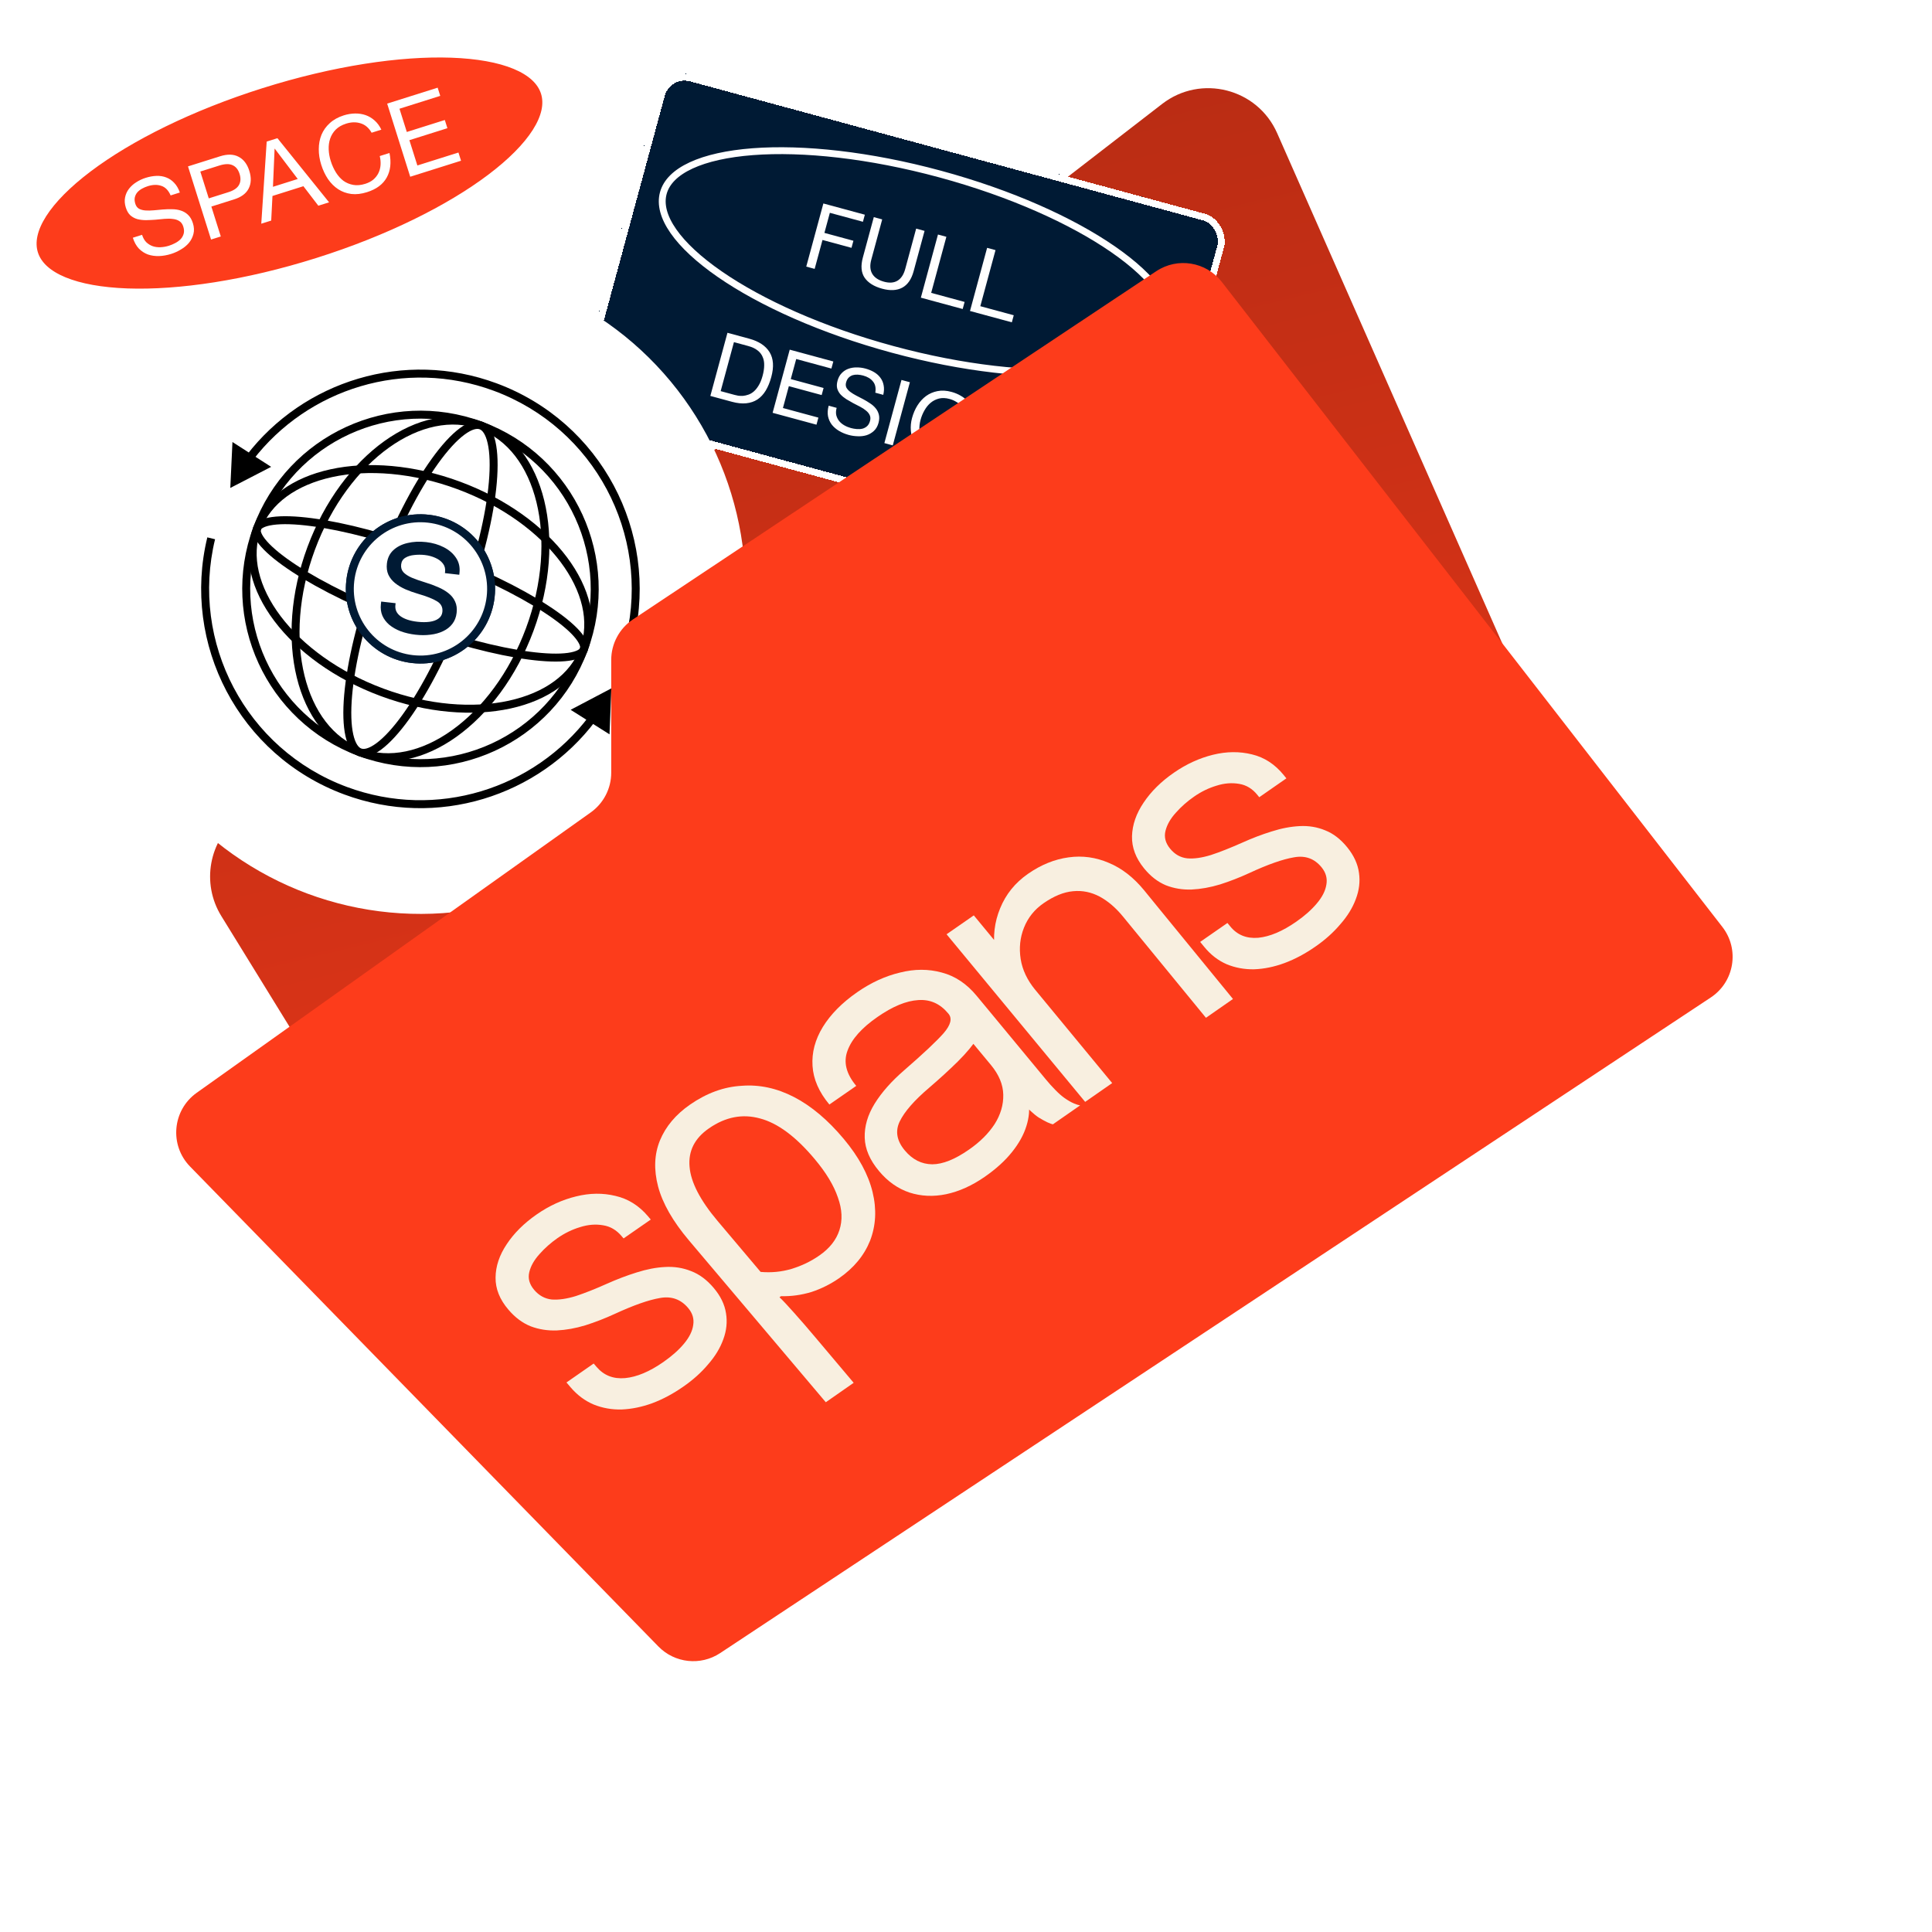 <?xml version="1.0" encoding="UTF-8"?> <svg xmlns="http://www.w3.org/2000/svg" width="260" height="260" viewBox="0 0 260 260" fill="none"><g clip-path="url(#clip0_2427_7616)"><path d="M100.375 216.86L213.825 132.561C217.625 129.738 218.965 124.661 217.055 120.33L171.872 17.916C169.214 11.891 161.607 9.959 156.397 13.985L32.215 109.932C28.112 113.102 27.062 118.858 29.781 123.273L85.696 214.04C88.815 219.103 95.602 220.407 100.375 216.86Z" fill="url(#paint0_linear_2427_7616)"></path><path d="M73.258 12.474C73.737 13.991 73.346 15.772 72.093 17.74C70.84 19.705 68.762 21.797 65.994 23.885C60.462 28.06 52.26 32.158 42.701 35.172C33.141 38.187 24.072 39.534 17.146 39.288C13.681 39.164 10.779 38.643 8.626 37.752C6.47 36.859 5.129 35.624 4.65 34.106C4.172 32.589 4.562 30.808 5.816 28.84C7.068 26.875 9.146 24.784 11.914 22.695C17.447 18.52 25.648 14.422 35.208 11.408C44.767 8.394 53.836 7.046 60.762 7.293C64.228 7.416 67.13 7.937 69.283 8.828C71.438 9.721 72.779 10.956 73.258 12.474Z" fill="#FD3C1B" stroke="white" stroke-width="0.943"></path><path d="M22.963 26.298C22.666 25.613 22.248 25.184 21.709 25.011C21.175 24.826 20.569 24.84 19.889 25.055C19.613 25.142 19.351 25.255 19.101 25.394C18.852 25.533 18.642 25.7 18.471 25.895C18.31 26.088 18.2 26.315 18.14 26.576C18.088 26.825 18.112 27.11 18.213 27.432C18.309 27.735 18.474 27.956 18.71 28.094C18.952 28.22 19.238 28.296 19.57 28.323C19.911 28.346 20.283 28.34 20.686 28.304C21.086 28.259 21.493 28.221 21.908 28.192C22.332 28.159 22.753 28.147 23.171 28.157C23.585 28.158 23.973 28.218 24.333 28.336C24.703 28.452 25.026 28.643 25.302 28.91C25.587 29.173 25.807 29.549 25.96 30.036C26.126 30.56 26.148 31.048 26.028 31.5C25.914 31.94 25.711 32.337 25.419 32.692C25.124 33.038 24.762 33.334 24.335 33.58C23.919 33.832 23.486 34.029 23.036 34.171C22.485 34.345 21.939 34.441 21.399 34.46C20.869 34.475 20.372 34.405 19.908 34.248C19.45 34.079 19.043 33.813 18.687 33.451C18.336 33.077 18.067 32.59 17.878 31.993L19.119 31.602C19.249 32.016 19.441 32.349 19.692 32.603C19.951 32.845 20.239 33.022 20.557 33.134C20.884 33.243 21.237 33.288 21.615 33.27C21.993 33.252 22.366 33.185 22.734 33.069C23.028 32.976 23.313 32.856 23.59 32.708C23.876 32.557 24.118 32.38 24.316 32.176C24.512 31.963 24.647 31.718 24.721 31.442C24.796 31.166 24.777 30.849 24.664 30.49C24.557 30.15 24.378 29.903 24.127 29.75C23.886 29.594 23.594 29.499 23.25 29.466C22.912 29.421 22.542 29.416 22.139 29.452C21.736 29.488 21.324 29.527 20.903 29.569C20.488 29.599 20.075 29.618 19.663 29.627C19.249 29.626 18.861 29.582 18.5 29.494C18.145 29.393 17.829 29.225 17.552 28.989C17.282 28.741 17.076 28.392 16.934 27.941C16.778 27.445 16.744 26.986 16.833 26.564C16.919 26.132 17.092 25.75 17.35 25.416C17.615 25.069 17.941 24.774 18.329 24.531C18.723 24.275 19.146 24.076 19.596 23.934C20.102 23.775 20.589 23.687 21.059 23.67C21.528 23.654 21.964 23.723 22.367 23.879C22.779 24.032 23.139 24.277 23.448 24.614C23.762 24.939 24.014 25.37 24.204 25.907L22.963 26.298ZM28.096 26.695L30.66 25.887C31.408 25.661 31.902 25.338 32.144 24.919C32.394 24.496 32.427 23.991 32.241 23.403C32.056 22.814 31.741 22.424 31.296 22.231C30.857 22.026 30.266 22.04 29.521 22.275L26.957 23.083L28.096 26.695ZM25.3 22.393L29.615 21.033C30.607 20.72 31.438 20.741 32.105 21.096C32.779 21.44 33.261 22.071 33.551 22.99C33.841 23.909 33.809 24.707 33.457 25.384C33.114 26.058 32.445 26.547 31.449 26.85L28.444 27.798L29.713 31.823L28.404 32.236L25.3 22.393ZM36.733 25.139L40.069 24.087L36.981 20.014L36.953 20.023L36.733 25.139ZM35.89 19.054L37.337 18.598L44.287 27.228L42.84 27.684L40.83 25.059L36.667 26.372L36.498 29.684L35.161 30.105L35.89 19.054ZM50.009 17.861C49.642 17.209 49.15 16.788 48.535 16.598C47.928 16.405 47.281 16.418 46.591 16.635C46.003 16.82 45.532 17.09 45.179 17.444C44.835 17.795 44.585 18.202 44.428 18.666C44.277 19.117 44.213 19.603 44.235 20.121C44.257 20.64 44.349 21.156 44.512 21.671C44.688 22.231 44.921 22.744 45.209 23.209C45.494 23.665 45.829 24.039 46.214 24.331C46.606 24.612 47.048 24.796 47.54 24.883C48.033 24.971 48.573 24.922 49.161 24.736C49.593 24.6 49.953 24.411 50.24 24.169C50.534 23.914 50.761 23.625 50.922 23.302C51.088 22.966 51.186 22.602 51.214 22.21C51.241 21.817 51.205 21.414 51.105 21.001L52.415 20.588C52.677 21.869 52.554 22.969 52.046 23.887C51.537 24.805 50.653 25.463 49.394 25.86C48.631 26.1 47.924 26.182 47.273 26.104C46.62 26.017 46.032 25.804 45.51 25.463C44.989 25.122 44.533 24.67 44.143 24.106C43.762 23.539 43.458 22.897 43.232 22.18C43.006 21.463 42.896 20.761 42.901 20.072C42.903 19.374 43.023 18.73 43.262 18.139C43.509 17.546 43.88 17.025 44.375 16.576C44.877 16.115 45.504 15.765 46.257 15.528C46.772 15.366 47.281 15.281 47.784 15.274C48.287 15.267 48.76 15.34 49.202 15.493C49.644 15.647 50.049 15.888 50.415 16.217C50.779 16.537 51.08 16.947 51.319 17.448L50.009 17.861ZM52.103 13.942L58.899 11.799L59.246 12.902L53.76 14.632L54.747 17.761L59.861 16.149L60.209 17.252L55.094 18.864L56.168 22.269L61.696 20.526L62.044 21.629L55.206 23.785L52.103 13.942Z" fill="white"></path><g filter="url(#filter0_d_2427_7616)"><rect x="85.898" y="2.423" width="78.898" height="47.769" rx="3.699" transform="rotate(15.164 85.898 2.423)" fill="#001A34" shape-rendering="crispEdges"></rect><rect x="86.224" y="2.991" width="77.973" height="46.844" rx="3.237" transform="rotate(15.164 86.224 2.991)" stroke="white" stroke-width="0.925" shape-rendering="crispEdges"></rect><path d="M153.746 37.787C153.338 39.294 152.072 40.558 149.995 41.52C147.92 42.479 145.096 43.106 141.705 43.366C134.925 43.884 125.981 42.926 116.49 40.354C106.999 37.782 98.796 34.092 93.206 30.221C90.409 28.285 88.288 26.318 86.982 24.442C85.674 22.563 85.221 20.833 85.629 19.326C86.037 17.819 87.303 16.555 89.38 15.594C91.455 14.634 94.279 14.007 97.671 13.748C104.45 13.229 113.394 14.187 122.885 16.759C132.376 19.332 140.579 23.021 146.169 26.892C148.966 28.828 151.087 30.796 152.393 32.672C153.701 34.55 154.155 36.28 153.746 37.787Z" fill="#001A34" stroke="white" stroke-width="0.925"></path><path d="M107.169 20.717L112.751 22.229L112.493 23.181L108.042 21.975L107.31 24.677L111.213 25.735L110.955 26.687L107.052 25.629L105.997 29.52L104.866 29.214L107.169 20.717ZM119.316 29.834C119.022 30.921 118.511 31.66 117.783 32.05C117.058 32.433 116.159 32.479 115.088 32.189C113.993 31.892 113.206 31.402 112.727 30.719C112.258 30.029 112.177 29.117 112.485 27.983L113.956 22.556L115.086 22.862L113.616 28.289C113.409 29.051 113.454 29.685 113.752 30.191C114.051 30.69 114.581 31.042 115.343 31.249C116.065 31.444 116.665 31.398 117.143 31.111C117.632 30.817 117.979 30.29 118.186 29.528L119.656 24.101L120.787 24.407L119.316 29.834ZM122.592 24.897L123.723 25.203L121.678 32.748L126.177 33.968L125.918 34.92L120.289 33.394L122.592 24.897ZM129.205 26.689L130.336 26.995L128.291 34.541L132.79 35.76L132.532 36.712L126.902 35.186L129.205 26.689Z" fill="white"></path><path d="M93.348 45.972L95.228 46.481C95.355 46.516 95.516 46.551 95.711 46.587C95.908 46.614 96.123 46.622 96.356 46.608C96.592 46.587 96.832 46.533 97.078 46.446C97.33 46.361 97.573 46.218 97.807 46.018C98.04 45.817 98.258 45.548 98.46 45.211C98.672 44.868 98.849 44.435 98.991 43.911C99.129 43.404 99.2 42.937 99.204 42.513C99.218 42.082 99.148 41.697 98.993 41.357C98.849 41.011 98.617 40.718 98.299 40.479C97.983 40.231 97.563 40.036 97.039 39.895L95.135 39.379L93.348 45.972ZM94.262 38.12L97.178 38.91C98.487 39.265 99.404 39.871 99.93 40.729C100.455 41.587 100.533 42.698 100.163 44.063C99.97 44.777 99.719 45.39 99.409 45.903C99.102 46.407 98.731 46.805 98.294 47.095C97.86 47.378 97.358 47.548 96.788 47.607C96.219 47.666 95.581 47.599 94.875 47.408L91.959 46.617L94.262 38.12ZM102.642 40.391L108.509 41.981L108.251 42.933L103.514 41.65L102.782 44.351L107.198 45.548L106.94 46.5L102.524 45.303L101.728 48.243L106.5 49.536L106.242 50.488L100.339 48.889L102.642 40.391ZM114.159 46.182C114.261 45.554 114.158 45.054 113.85 44.681C113.552 44.302 113.11 44.033 112.523 43.874C112.285 43.809 112.044 43.77 111.801 43.755C111.558 43.74 111.331 43.764 111.118 43.825C110.913 43.889 110.73 44.001 110.567 44.161C110.414 44.316 110.3 44.532 110.225 44.81C110.154 45.072 110.172 45.306 110.277 45.514C110.393 45.715 110.564 45.902 110.79 46.074C111.023 46.248 111.293 46.415 111.599 46.575C111.907 46.726 112.217 46.887 112.529 47.057C112.849 47.228 113.156 47.414 113.451 47.613C113.749 47.804 114 48.026 114.204 48.277C114.416 48.531 114.56 48.817 114.636 49.135C114.719 49.456 114.704 49.826 114.59 50.247C114.467 50.699 114.259 51.06 113.964 51.329C113.68 51.593 113.351 51.785 112.978 51.905C112.607 52.018 112.211 52.064 111.791 52.043C111.376 52.033 110.974 51.975 110.586 51.87C110.11 51.741 109.674 51.559 109.277 51.324C108.889 51.091 108.565 50.811 108.304 50.485C108.053 50.153 107.883 49.775 107.794 49.35C107.714 48.92 107.745 48.447 107.884 47.931L108.956 48.222C108.859 48.579 108.842 48.906 108.906 49.205C108.98 49.497 109.106 49.757 109.283 49.984C109.468 50.213 109.7 50.408 109.98 50.569C110.26 50.73 110.559 50.853 110.876 50.94C111.13 51.008 111.39 51.053 111.657 51.075C111.932 51.098 112.188 51.082 112.424 51.027C112.662 50.964 112.872 50.85 113.053 50.686C113.234 50.522 113.366 50.286 113.45 49.976C113.529 49.683 113.514 49.423 113.405 49.198C113.304 48.974 113.137 48.772 112.906 48.59C112.684 48.402 112.42 48.228 112.114 48.069C111.808 47.909 111.494 47.747 111.173 47.583C110.861 47.414 110.555 47.237 110.256 47.054C109.958 46.862 109.7 46.652 109.482 46.422C109.273 46.187 109.124 45.921 109.034 45.624C108.954 45.321 108.967 44.975 109.072 44.587C109.188 44.158 109.375 43.813 109.634 43.551C109.894 43.281 110.194 43.085 110.534 42.964C110.883 42.838 111.253 42.776 111.644 42.78C112.045 42.778 112.44 42.829 112.829 42.935C113.265 43.053 113.656 43.214 114.001 43.418C114.346 43.623 114.627 43.873 114.844 44.171C115.07 44.47 115.215 44.812 115.282 45.197C115.358 45.575 115.341 46 115.23 46.473L114.159 46.182ZM117.682 44.467L118.813 44.774L116.51 53.271L115.379 52.965L117.682 44.467ZM125.054 54.45C124.6 54.804 124.101 55.013 123.555 55.078C123.011 55.136 122.49 55.096 121.99 54.961C121.355 54.789 120.819 54.52 120.381 54.154C119.946 53.781 119.608 53.349 119.366 52.857C119.124 52.366 118.982 51.838 118.94 51.273C118.897 50.707 118.951 50.147 119.101 49.592C119.269 48.973 119.511 48.408 119.829 47.898C120.156 47.382 120.543 46.959 120.99 46.629C121.445 46.301 121.956 46.081 122.523 45.971C123.099 45.855 123.725 45.888 124.399 46.071C124.859 46.195 125.277 46.368 125.651 46.589C126.036 46.804 126.356 47.069 126.611 47.385C126.874 47.704 127.064 48.07 127.181 48.485C127.309 48.895 127.345 49.36 127.288 49.881L126.158 49.575C126.19 49.235 126.163 48.929 126.074 48.658C125.988 48.379 125.854 48.134 125.673 47.923C125.492 47.712 125.268 47.532 125.002 47.384C124.745 47.229 124.459 47.109 124.141 47.023C123.625 46.883 123.153 46.866 122.724 46.971C122.304 47.078 121.928 47.27 121.597 47.547C121.277 47.818 121.002 48.156 120.773 48.563C120.546 48.961 120.371 49.386 120.248 49.839C120.128 50.283 120.075 50.728 120.09 51.175C120.107 51.614 120.196 52.026 120.356 52.41C120.518 52.786 120.752 53.118 121.057 53.405C121.373 53.686 121.769 53.892 122.245 54.021C122.689 54.141 123.101 54.176 123.481 54.126C123.861 54.075 124.199 53.958 124.496 53.775C124.803 53.585 125.061 53.34 125.27 53.039C125.482 52.73 125.632 52.379 125.722 51.986L123.008 51.251L123.266 50.299L126.991 51.308L125.778 55.783L125.064 55.59L125.054 54.45ZM129.733 47.733L130.935 48.059L133.542 56.163L133.566 56.169L135.434 49.278L136.505 49.569L134.202 58.066L132.964 57.731L130.373 49.708L130.349 49.702L128.501 56.521L127.43 56.231L129.733 47.733Z" fill="white"></path></g><circle cx="56.587" cy="79.252" r="43.738" transform="rotate(20.34 56.587 79.252)" fill="white"></circle><circle cx="56.584" cy="79.252" r="23.445" transform="rotate(20.34 56.584 79.252)" fill="white" stroke="black" stroke-width="1.071"></circle><path d="M71.295 84.704C69.025 90.827 65.299 95.725 61.136 98.703C56.97 101.684 52.42 102.712 48.437 101.235C44.453 99.758 41.673 96.013 40.456 91.037C39.241 86.065 39.608 79.921 41.877 73.799C44.147 67.677 47.873 62.779 52.036 59.8C56.203 56.819 60.752 55.791 64.736 57.268C68.719 58.745 71.5 62.49 72.716 67.466C73.932 72.439 73.565 78.582 71.295 84.704Z" fill="white" stroke="black" stroke-width="1.071"></path><path d="M62.27 81.359C59.98 87.537 57.224 92.856 54.631 96.461C53.333 98.266 52.093 99.616 50.994 100.433C49.872 101.266 49.026 101.454 48.436 101.235C47.846 101.016 47.327 100.323 47.019 98.96C46.718 97.624 46.658 95.792 46.85 93.576C47.234 89.152 48.611 83.322 50.901 77.144C53.191 70.967 55.947 65.648 58.54 62.043C59.839 60.237 61.078 58.887 62.178 58.07C63.299 57.237 64.145 57.049 64.735 57.268C65.326 57.487 65.845 58.181 66.152 59.543C66.453 60.88 66.513 62.711 66.321 64.927C65.938 69.351 64.56 75.181 62.27 81.359Z" fill="white" stroke="black" stroke-width="1.071"></path><path d="M82.268 92.641L76.794 95.521L82.026 98.822L82.268 92.641ZM30.993 65.665L36.49 62.826L31.283 59.485L30.993 65.665ZM79.268 96.395C71.901 106.153 58.75 110.376 46.697 105.908L46.325 106.913C58.833 111.55 72.479 107.166 80.123 97.041L79.268 96.395ZM46.697 105.908C33.035 100.843 25.583 86.391 28.942 72.57L27.901 72.317C24.415 86.659 32.147 101.657 46.325 106.913L46.697 105.908ZM34.021 61.934C41.413 52.299 54.48 48.151 66.462 52.593L66.834 51.588C54.399 46.978 40.841 51.284 33.171 61.282L34.021 61.934ZM66.462 52.593C80.032 57.623 87.475 71.916 84.283 85.651L85.327 85.894C88.639 71.64 80.916 56.809 66.834 51.588L66.462 52.593Z" fill="black"></path><path d="M78.568 87.401C77.176 91.155 73.518 93.743 68.589 94.821C63.667 95.898 57.551 95.444 51.424 93.173C45.296 90.901 40.363 87.259 37.332 83.234C34.296 79.203 33.209 74.856 34.601 71.102C35.992 67.349 39.651 64.76 44.58 63.682C49.502 62.605 55.617 63.059 61.745 65.331C67.873 67.602 72.806 71.245 75.837 75.269C78.872 79.3 79.959 83.648 78.568 87.401Z" stroke="black" stroke-width="1.071"></path><path d="M78.567 87.401C78.496 87.595 78.326 87.794 77.982 87.975C77.633 88.157 77.139 88.302 76.49 88.393C75.195 88.573 73.398 88.52 71.213 88.232C66.851 87.656 61.057 86.157 54.874 83.865C48.69 81.572 43.32 78.932 39.636 76.526C37.791 75.32 36.394 74.189 35.529 73.208C35.096 72.717 34.816 72.284 34.671 71.919C34.527 71.557 34.529 71.296 34.6 71.102C34.672 70.909 34.841 70.71 35.186 70.529C35.534 70.346 36.029 70.201 36.677 70.111C37.973 69.93 39.769 69.983 41.955 70.272C46.317 70.848 52.111 72.347 58.294 74.639C64.477 76.931 69.848 79.571 73.531 81.978C75.377 83.183 76.774 84.314 77.639 85.296C78.072 85.787 78.352 86.219 78.497 86.585C78.64 86.947 78.639 87.208 78.567 87.401Z" stroke="black" stroke-width="1.071"></path><circle cx="56.584" cy="79.252" r="9.506" transform="rotate(6.52 56.584 79.252)" stroke="#001A34" stroke-width="1.071"></circle><circle cx="56.584" cy="79.252" r="9.506" transform="rotate(6.52 56.584 79.252)" fill="white" stroke="#001A34" stroke-width="1.071"></circle><path d="M55.929 85.417C55.202 85.334 54.538 85.181 53.934 84.959C53.339 84.73 52.828 84.442 52.4 84.094C51.981 83.739 51.667 83.328 51.46 82.859C51.261 82.392 51.193 81.874 51.258 81.307C51.265 81.246 51.272 81.186 51.279 81.125C51.287 81.057 51.293 81 51.298 80.955L53.24 81.177C53.234 81.222 53.23 81.26 53.227 81.29C53.223 81.321 53.218 81.366 53.211 81.427C53.141 82.04 53.371 82.541 53.901 82.931C54.433 83.314 55.19 83.562 56.174 83.674C56.779 83.743 57.327 83.745 57.818 83.678C58.309 83.612 58.704 83.469 59.005 83.25C59.314 83.033 59.49 82.734 59.533 82.356C59.605 81.728 59.361 81.248 58.801 80.915C58.249 80.576 57.402 80.242 56.259 79.912C55.658 79.736 55.091 79.533 54.558 79.304C54.025 79.066 53.559 78.787 53.158 78.465C52.766 78.144 52.468 77.769 52.264 77.34C52.068 76.903 52.003 76.401 52.068 75.834C52.152 75.1 52.438 74.504 52.928 74.046C53.425 73.582 54.06 73.259 54.832 73.079C55.605 72.892 56.445 72.85 57.353 72.953C58.231 73.054 59.025 73.286 59.734 73.651C60.444 74.016 60.991 74.492 61.377 75.081C61.77 75.662 61.922 76.343 61.833 77.122C61.83 77.153 61.825 77.19 61.82 77.236C61.816 77.274 61.812 77.311 61.807 77.349L59.877 77.129C59.882 77.091 59.885 77.061 59.888 77.038C59.89 77.015 59.893 76.989 59.897 76.959C59.947 76.52 59.848 76.144 59.6 75.832C59.353 75.513 59.014 75.259 58.583 75.072C58.153 74.877 57.684 74.751 57.178 74.693C56.701 74.638 56.225 74.638 55.752 74.691C55.279 74.736 54.878 74.859 54.548 75.059C54.219 75.259 54.031 75.564 53.984 75.972C53.937 76.381 54.04 76.726 54.291 77.008C54.551 77.283 54.929 77.529 55.425 77.747C55.93 77.958 56.527 78.168 57.216 78.377C57.831 78.562 58.409 78.774 58.949 79.012C59.49 79.243 59.957 79.514 60.351 79.828C60.752 80.142 61.05 80.517 61.246 80.954C61.45 81.383 61.518 81.889 61.452 82.472C61.384 83.062 61.189 83.561 60.867 83.969C60.552 84.378 60.139 84.702 59.628 84.943C59.125 85.184 58.556 85.342 57.919 85.415C57.288 85.496 56.625 85.497 55.929 85.417Z" fill="#001A34"></path><g filter="url(#filter1_d_2427_7616)"><path d="M88.603 227.028L25.58 162.442C22.768 159.561 23.192 154.849 26.472 152.515L79.498 114.786C81.228 113.555 82.255 111.563 82.255 109.44V94.272C82.255 92.076 83.353 90.026 85.181 88.81L155.604 41.95C158.467 40.045 162.314 40.674 164.421 43.39L231.79 130.197C234.131 133.213 233.412 137.583 230.228 139.69L96.919 227.917C94.293 229.655 90.803 229.282 88.603 227.028Z" fill="#FD3C1B"></path></g><path d="M91.956 186.608C90.592 187.56 89.2 188.306 87.787 188.834C86.385 189.347 85.007 189.625 83.665 189.682C82.335 189.715 81.082 189.492 79.898 189.016C78.726 188.524 77.691 187.749 76.793 186.703C76.695 186.582 76.598 186.475 76.503 186.36C76.396 186.238 76.304 186.127 76.233 186.046C77.455 185.198 78.675 184.349 79.895 183.498C79.966 183.579 80.031 183.651 80.076 183.706C80.126 183.766 80.197 183.847 80.289 183.958C81.268 185.1 82.541 185.601 84.129 185.459C85.703 185.307 87.42 184.588 89.278 183.291C90.418 182.496 91.343 181.676 92.052 180.825C92.76 179.974 93.179 179.137 93.29 178.317C93.426 177.48 93.198 176.716 92.599 176.014C91.608 174.844 90.346 174.401 88.81 174.68C87.277 174.942 85.257 175.654 82.737 176.816C81.417 177.425 80.093 177.935 78.789 178.35C77.471 178.753 76.184 178.982 74.939 179.044C73.706 179.09 72.534 178.911 71.426 178.491C70.318 178.05 69.316 177.302 68.42 176.247C67.25 174.883 66.675 173.444 66.691 171.935C66.703 170.399 67.213 168.901 68.193 167.439C69.172 165.955 70.52 164.615 72.245 163.418C73.912 162.262 75.67 161.457 77.523 161.007C79.37 160.548 81.138 160.528 82.829 160.941C84.525 161.328 85.994 162.245 87.218 163.696C87.264 163.752 87.328 163.823 87.394 163.908C87.459 163.979 87.515 164.049 87.579 164.12C86.358 164.968 85.138 165.815 83.919 166.66C83.855 166.589 83.809 166.534 83.773 166.493C83.734 166.448 83.695 166.402 83.649 166.347C82.952 165.524 82.126 165.039 81.15 164.891C80.165 164.72 79.144 164.8 78.078 165.137C77.006 165.456 75.992 165.952 75.03 166.616C74.125 167.248 73.317 167.965 72.609 168.764C71.89 169.557 71.424 170.37 71.228 171.204C71.024 172.038 71.246 172.835 71.895 173.597C72.54 174.355 73.333 174.783 74.253 174.882C75.188 174.95 76.26 174.798 77.493 174.418C78.717 174.015 80.095 173.467 81.631 172.781C82.999 172.168 84.355 171.651 85.688 171.237C87.009 170.817 88.282 170.568 89.497 170.506C90.735 170.435 91.902 170.617 93.005 171.061C94.109 171.476 95.123 172.231 96.04 173.315C96.975 174.415 97.522 175.553 97.702 176.729C97.894 177.89 97.775 179.064 97.338 180.241C96.922 181.405 96.242 182.526 95.296 183.608C94.382 184.697 93.27 185.698 91.956 186.608Z" fill="#F8EFE0"></path><path d="M111.132 188.709C104.997 181.447 98.859 174.186 92.717 166.928C90.548 164.362 89.166 161.944 88.563 159.674C87.969 157.405 88.054 155.338 88.809 153.481C89.584 151.601 90.938 149.987 92.864 148.651C95.11 147.097 97.424 146.254 99.812 146.122C102.197 145.934 104.552 146.443 106.874 147.644C109.191 148.849 111.415 150.722 113.549 153.27C115.556 155.666 116.852 158.055 117.426 160.419C117.995 162.756 117.873 164.936 117.092 166.965C116.303 168.94 114.92 170.626 112.921 172.014C111.781 172.809 110.535 173.431 109.193 173.873C107.822 174.285 106.461 174.471 105.11 174.432C105.042 174.48 104.972 174.529 104.9 174.579C105.337 174.986 105.999 175.695 106.88 176.687C107.767 177.676 108.751 178.815 109.818 180.084C111.507 182.087 113.195 184.089 114.883 186.091C113.631 186.965 112.381 187.838 111.132 188.709ZM110.275 168.951C111.647 168 112.545 166.858 112.968 165.537C113.398 164.204 113.334 162.758 112.768 161.175C112.222 159.549 111.181 157.817 109.639 155.984C107.103 152.954 104.647 151.133 102.264 150.512C99.908 149.866 97.623 150.311 95.409 151.849C93.484 153.177 92.613 154.899 92.798 157.009C92.963 159.09 94.218 161.524 96.574 164.316C98.503 166.601 100.432 168.885 102.359 171.167C103.784 171.292 105.165 171.165 106.508 170.765C107.884 170.351 109.135 169.747 110.275 168.951Z" fill="#F8EFE0"></path><path d="M132.535 158.361C130.81 159.558 129.068 160.345 127.324 160.711C125.594 161.067 123.955 160.99 122.399 160.49C120.834 159.967 119.46 158.999 118.282 157.581C117.053 156.112 116.414 154.623 116.37 153.112C116.321 151.583 116.763 150.059 117.703 148.53C118.647 147.006 119.977 145.504 121.683 144.03C124.256 141.797 126.03 140.13 126.996 139.034C127.947 137.927 128.165 137.062 127.651 136.439C127.641 136.424 127.634 136.415 127.634 136.415C127.619 136.403 127.608 136.389 127.598 136.374C126.515 135.072 125.174 134.473 123.573 134.587C121.953 134.684 120.131 135.439 118.093 136.854C115.964 138.326 114.62 139.839 114.057 141.388C113.479 142.925 113.87 144.507 115.23 146.133C114.025 146.969 112.819 147.805 111.614 148.642C110.208 146.961 109.455 145.225 109.347 143.445C109.23 141.651 109.694 139.909 110.728 138.212C111.777 136.506 113.319 134.943 115.357 133.528C117.229 132.229 119.141 131.352 121.113 130.885C123.078 130.387 124.954 130.386 126.747 130.881C128.535 131.349 130.104 132.399 131.433 134.011C131.684 134.308 131.927 134.604 132.173 134.905C132.406 135.186 132.653 135.479 132.896 135.775C135.514 138.942 138.133 142.108 140.754 145.273C141.163 145.766 141.577 146.233 142.013 146.671C142.44 147.115 142.851 147.475 143.242 147.755C143.718 148.092 144.15 148.336 144.532 148.498C144.899 148.649 145.176 148.733 145.355 148.76C144.133 149.608 142.913 150.457 141.693 151.308C141.569 151.286 141.327 151.2 140.97 151.043C140.61 150.872 140.212 150.655 139.791 150.396C139.457 150.178 139.087 149.877 138.675 149.495C138.258 149.095 137.851 148.659 137.459 148.191C137.774 148.189 138.087 148.187 138.399 148.182C138.594 149.253 138.497 150.376 138.125 151.552C137.763 152.721 137.119 153.883 136.189 155.041C135.262 156.204 134.047 157.307 132.535 158.361ZM130.401 154.709C131.877 153.687 133.022 152.545 133.846 151.287C134.656 150.009 135.046 148.682 135.015 147.314C134.988 145.952 134.432 144.623 133.357 143.323C132.12 141.829 130.881 140.335 129.639 138.84C130.289 139.104 130.938 139.367 131.585 139.628C130.96 140.617 130.059 141.704 128.869 142.884C127.685 144.044 126.411 145.209 125.037 146.387C123.038 148.087 121.725 149.593 121.083 150.914C120.452 152.219 120.679 153.523 121.767 154.822C122.794 156.054 124.025 156.671 125.453 156.686C126.871 156.685 128.518 156.023 130.401 154.709Z" fill="#F8EFE0"></path><path d="M162.291 136.97C159.332 133.362 156.373 129.752 153.415 126.138C152.88 125.486 152.44 124.95 152.106 124.543C151.758 124.117 151.423 123.711 151.114 123.33C150.146 122.151 149.104 121.264 147.983 120.657C146.855 120.062 145.67 119.813 144.41 119.936C143.149 120.045 141.827 120.59 140.434 121.554C139.213 122.399 138.336 123.498 137.801 124.846C137.273 126.175 137.126 127.579 137.358 129.068C137.591 130.527 138.246 131.903 139.309 133.198C138.399 133.416 137.488 133.635 136.575 133.855C135.116 132.087 134.218 130.176 133.903 128.119C133.598 126.056 133.827 124.092 134.595 122.233C135.364 120.343 136.616 118.793 138.351 117.59C140.12 116.362 141.943 115.629 143.812 115.379C145.674 115.119 147.48 115.372 149.226 116.124C150.969 116.849 152.557 118.083 153.986 119.828C154.499 120.459 155.051 121.135 155.656 121.877C156.262 122.61 156.825 123.301 157.344 123.942C160.206 127.438 163.068 130.937 165.928 134.439C164.713 135.282 163.501 136.126 162.291 136.97ZM146.035 148.286C139.819 140.769 133.603 133.25 127.385 125.73C128.606 124.882 129.828 124.035 131.05 123.187C137.259 130.708 143.466 138.231 149.672 145.755C148.457 146.598 147.245 147.442 146.035 148.286Z" fill="#F8EFE0"></path><path d="M177.027 127.384C175.662 128.337 174.275 129.079 172.872 129.601C171.473 130.118 170.109 130.394 168.79 130.442C167.47 130.468 166.234 130.24 165.077 129.76C163.929 129.26 162.919 128.481 162.054 127.419C161.956 127.298 161.864 127.188 161.773 127.077C161.667 126.947 161.579 126.841 161.513 126.757C162.738 125.907 163.961 125.058 165.183 124.21C165.25 124.286 165.31 124.361 165.356 124.417C165.405 124.477 165.471 124.561 165.563 124.672C166.501 125.828 167.753 126.329 169.322 126.202C170.882 126.051 172.591 125.331 174.444 124.038C175.584 123.242 176.514 122.419 177.222 121.568C177.944 120.715 178.368 119.874 178.497 119.049C178.647 118.21 178.433 117.436 177.857 116.725C176.897 115.547 175.667 115.097 174.144 115.374C172.625 115.627 170.619 116.336 168.112 117.497C166.791 118.106 165.485 118.61 164.182 119.025C162.873 119.422 161.599 119.649 160.368 119.708C159.148 119.752 157.991 119.564 156.901 119.138C155.821 118.685 154.841 117.937 153.972 116.87C152.843 115.491 152.304 114.041 152.341 112.532C152.386 110.98 152.91 109.48 153.909 108.004C154.902 106.519 156.255 105.175 157.983 103.983C159.649 102.828 161.408 102.023 163.239 101.573C165.076 101.12 166.822 101.11 168.491 101.523C170.159 101.922 171.582 102.856 172.77 104.319C172.816 104.374 172.875 104.449 172.942 104.533C173.001 104.608 173.054 104.673 173.118 104.745C171.9 105.59 170.682 106.437 169.466 107.286C169.407 107.211 169.361 107.156 169.325 107.115C169.291 107.066 169.252 107.021 169.206 106.966C168.535 106.139 167.719 105.647 166.766 105.49C165.789 105.321 164.778 105.394 163.725 105.729C162.653 106.048 161.649 106.538 160.686 107.21C159.778 107.836 158.969 108.554 158.256 109.356C157.529 110.148 157.063 110.96 156.849 111.8C156.635 112.64 156.84 113.443 157.466 114.206C158.092 114.977 158.859 115.409 159.774 115.512C160.689 115.593 161.758 115.436 162.973 115.061C164.192 114.662 165.561 114.113 167.096 113.435C168.456 112.82 169.798 112.305 171.126 111.895C172.439 111.473 173.698 111.234 174.9 111.174C176.119 111.108 177.272 111.301 178.348 111.749C179.43 112.173 180.417 112.931 181.309 114.032C182.205 115.138 182.729 116.285 182.886 117.47C183.055 118.639 182.91 119.817 182.46 120.996C182.025 122.165 181.336 123.294 180.381 124.374C179.458 125.47 178.341 126.474 177.027 127.384Z" fill="#F8EFE0"></path></g><defs><filter id="filter0_d_2427_7616" x="59.102" y="-8.847" width="124.517" height="102.615" filterUnits="userSpaceOnUse" color-interpolation-filters="sRGB"><feFlood flood-opacity="0" result="BackgroundImageFix"></feFlood><feColorMatrix in="SourceAlpha" type="matrix" values="0 0 0 0 0 0 0 0 0 0 0 0 0 0 0 0 0 0 127 0" result="hardAlpha"></feColorMatrix><feOffset dx="3.636" dy="6.665"></feOffset><feGaussianBlur stdDeviation="8.968"></feGaussianBlur><feComposite in2="hardAlpha" operator="out"></feComposite><feColorMatrix type="matrix" values="0 0 0 0 0 0 0 0 0 0 0 0 0 0 0 0 0 0 0.04 0"></feColorMatrix><feBlend mode="normal" in2="BackgroundImageFix" result="effect1_dropShadow_2427_7616"></feBlend><feBlend mode="normal" in="SourceGraphic" in2="effect1_dropShadow_2427_7616" result="shape"></feBlend></filter><filter id="filter1_d_2427_7616" x="-7.551" y="4.132" width="271.986" height="250.687" filterUnits="userSpaceOnUse" color-interpolation-filters="sRGB"><feFlood flood-opacity="0" result="BackgroundImageFix"></feFlood><feColorMatrix in="SourceAlpha" type="matrix" values="0 0 0 0 0 0 0 0 0 0 0 0 0 0 0 0 0 0 127 0" result="hardAlpha"></feColorMatrix><feOffset dy="-5.453"></feOffset><feGaussianBlur stdDeviation="15.633"></feGaussianBlur><feComposite in2="hardAlpha" operator="out"></feComposite><feColorMatrix type="matrix" values="0 0 0 0 0.313 0 0 0 0 0.046 0 0 0 0 0 0 0 0 0.59 0"></feColorMatrix><feBlend mode="normal" in2="BackgroundImageFix" result="effect1_dropShadow_2427_7616"></feBlend><feBlend mode="normal" in="SourceGraphic" in2="effect1_dropShadow_2427_7616" result="shape"></feBlend></filter><linearGradient id="paint0_linear_2427_7616" x1="141.894" y1="239.858" x2="64.063" y2="-82.797" gradientUnits="userSpaceOnUse"><stop stop-color="#FD3C1B"></stop><stop offset="1" stop-color="#972410"></stop></linearGradient><clipPath id="clip0_2427_7616"><rect width="260" height="260" fill="white"></rect></clipPath></defs></svg> 